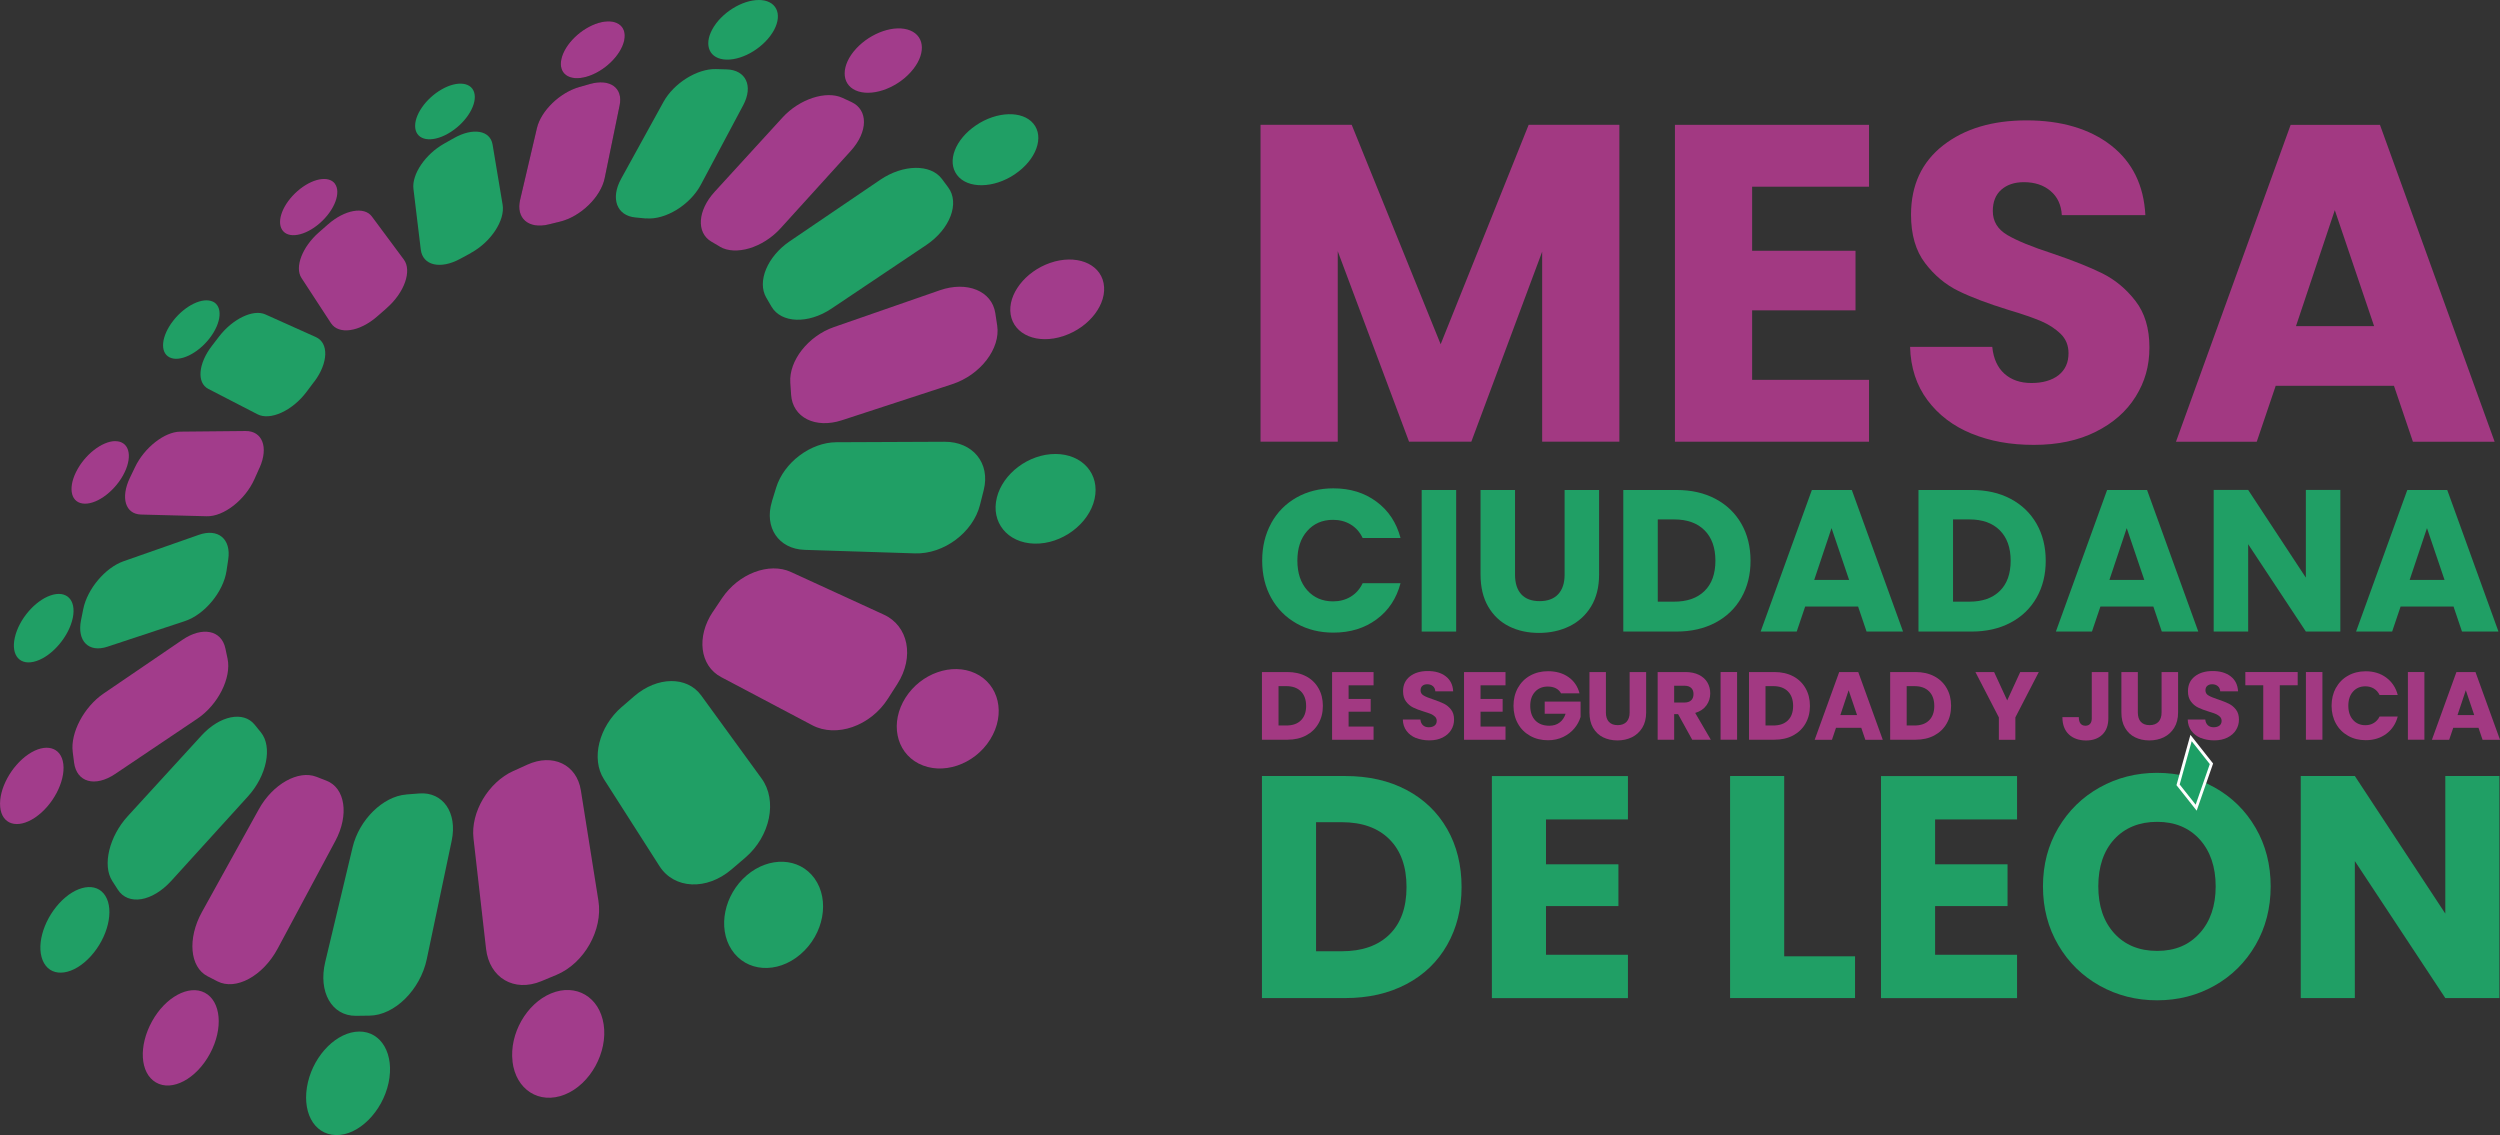 <?xml version="1.0" encoding="UTF-8"?>
<svg id="Layer_2" data-name="Layer 2" xmlns="http://www.w3.org/2000/svg" viewBox="0 0 425.57 193.22">
  <rect x="0" y="0" width="425.57" height="193.22" fill="#333333" stroke="none"/>
  <defs>
    <style>
      .cls-1 {
        fill: #231f20;
      }

      .cls-2 {
        fill: #1c9f65;
        stroke: #fdfefe;
        stroke-miterlimit: 10;
        stroke-width: .5px;
      }

      .cls-3 {
        fill: #a23982;
      }

      .cls-4 {
        fill: #209f65;
      }

      .cls-5 {
        fill: #a23c8b;
      }
    </style>
  </defs>
  <g id="Layer_1-2" data-name="Layer 1">
    <g>
      <g>
        <path class="cls-1" d="M95.33,37.73l-1.91.47c-3.45.85-5.62-1.05-4.88-4.19l2.86-12.21c.69-2.94,3.9-6.05,7.22-6.99l1.83-.52c3.37-.95,5.65.66,5.03,3.64l-2.55,12.42c-.66,3.19-4.08,6.52-7.6,7.38Z"/>
        <path class="cls-1" d="M106.26,6.86c-.53,2.56-3.42,5.35-6.41,6.2s-4.86-.55-4.27-3.07,3.38-5.21,6.29-6.08,4.92.43,4.39,2.95Z"/>
      </g>
      <g>
        <path class="cls-5" d="M95.33,37.73l-1.91.47c-3.45.85-5.62-1.05-4.88-4.19l2.86-12.21c.69-2.94,3.9-6.05,7.22-6.99l1.83-.52c3.37-.95,5.65.66,5.03,3.64l-2.55,12.42c-.66,3.19-4.08,6.52-7.6,7.38Z"/>
        <path class="cls-5" d="M106.26,6.86c-.53,2.56-3.42,5.35-6.41,6.2s-4.86-.55-4.27-3.07,3.38-5.21,6.29-6.08,4.92.43,4.39,2.95Z"/>
      </g>
      <g>
        <path class="cls-4" d="M80.18,43.06l-1.86,1.01c-3.38,1.83-6.36,1.11-6.69-1.57l-1.25-10.35c-.3-2.47,2.02-5.89,5.19-7.68l1.74-.98c3.2-1.8,6.13-1.32,6.54,1.12l1.71,10.24c.44,2.65-1.98,6.34-5.39,8.2Z"/>
        <path class="cls-4" d="M80.79,16.05c.34,2.08-1.7,5.1-4.53,6.7s-5.31,1.15-5.57-.95,1.75-5.01,4.49-6.58,5.28-1.23,5.61.83Z"/>
      </g>
      <g>
        <path class="cls-5" d="M65.85,52.43l-1.66,1.45c-3.02,2.64-6.54,3.13-7.85,1.13l-5.02-7.69c-1.2-1.83.14-5.3,2.97-7.77l1.55-1.36c2.83-2.48,6.16-3.09,7.46-1.34l5.44,7.33c1.41,1.9.12,5.61-2.9,8.25Z"/>
        <path class="cls-5" d="M57.01,31.28c1.09,1.49-.05,4.5-2.56,6.7-2.51,2.2-5.39,2.71-6.41,1.16s.16-4.48,2.61-6.62,5.29-2.7,6.37-1.24Z"/>
      </g>
      <g>
        <path class="cls-4" d="M53.5,64.95l-1.32,1.76c-2.42,3.22-6.18,4.93-8.35,3.81l-8.37-4.32c-2-1.03-1.71-4.31.6-7.31l1.26-1.64c2.3-2.98,5.79-4.66,7.85-3.73l8.6,3.86c2.23,1,2.12,4.4-.27,7.59Z"/>
        <path class="cls-4" d="M36.21,51.33c1.74.79,1.52,3.59-.52,6.24s-5.13,4.12-6.83,3.26-1.39-3.65.63-6.24,5.01-4.04,6.72-3.25Z"/>
      </g>
      <g>
        <path class="cls-5" d="M44.18,79.62l-.86,1.93c-1.59,3.56-5.25,6.41-8.13,6.33l-11.18-.29c-2.69-.07-3.51-2.88-1.9-6.25l.88-1.83c1.59-3.32,5.01-6,7.68-6.03l11.12-.11c2.86-.03,3.96,2.75,2.4,6.25Z"/>
        <path class="cls-5" d="M19.61,75.1c2.29-.01,3.02,2.35,1.6,5.31s-4.49,5.38-6.79,5.33-2.91-2.48-1.47-5.4,4.4-5.23,6.66-5.25Z"/>
      </g>
      <g>
        <path class="cls-4" d="M38.85,95.24l-.29,1.94c-.54,3.58-3.73,7.44-7.09,8.55l-13.19,4.36c-3.2,1.06-5.19-.98-4.49-4.5l.38-1.9c.69-3.43,3.75-7.06,6.86-8.15l12.83-4.5c3.27-1.15,5.52.71,4.99,4.21Z"/>
        <path class="cls-4" d="M8.6,101.36c2.71-.94,4.42.75,3.79,3.82-.64,3.11-3.42,6.42-6.18,7.34s-4.38-.89-3.69-3.98,3.39-6.25,6.08-7.18Z"/>
      </g>
      <g>
        <path class="cls-5" d="M38.37,110.39l.37,1.75c.68,3.23-1.61,7.82-5.13,10.19l-13.99,9.41c-3.44,2.32-6.58,1.42-7.01-1.93l-.23-1.81c-.42-3.26,1.93-7.67,5.24-9.93l13.44-9.16c3.38-2.3,6.65-1.66,7.31,1.48Z"/>
        <path class="cls-5" d="M4.82,128.41c2.93-1.99,5.6-1.27,5.96,1.65.36,2.97-1.79,7.08-4.81,9.11s-5.67,1.18-5.94-1.83,1.88-6.94,4.79-8.93Z"/>
      </g>
      <g>
        <path class="cls-4" d="M43.35,123.36l1.07,1.32c1.98,2.45,1.01,7.34-2.21,10.89l-13.04,14.36c-3.27,3.6-7.37,4.25-9.12,1.5l-.95-1.48c-1.7-2.67-.5-7.58,2.65-11.02l12.55-13.72c3.1-3.39,7.13-4.23,9.05-1.85Z"/>
        <path class="cls-4" d="M10.08,153.77c2.84-3.1,6.34-3.69,7.85-1.28,1.54,2.45.44,7.08-2.48,10.29s-6.51,3.73-7.96,1.16-.25-7.06,2.59-10.17Z"/>
      </g>
      <g>
        <path class="cls-5" d="M53.86,132.23l1.72.67c3.18,1.23,3.88,5.82,1.5,10.26l-9.82,18.33c-2.51,4.68-7.13,7.17-10.25,5.56l-1.69-.87c-3.03-1.56-3.42-6.46-.95-10.92l9.7-17.52c2.35-4.25,6.71-6.71,9.79-5.51Z"/>
        <path class="cls-5" d="M25.88,173.86c2.27-4.12,6.27-6.29,8.98-4.87,2.76,1.45,3.19,6.08.89,10.36-2.32,4.32-6.47,6.52-9.21,4.91s-2.96-6.24-.66-10.4Z"/>
      </g>
      <g>
        <path class="cls-4" d="M69.16,135.24l2.19-.17c4.04-.32,6.55,3.25,5.54,8.05l-4.24,20.15c-1.1,5.23-5.49,9.57-9.74,9.62l-2.3.03c-4.14.05-6.46-4.08-5.25-9.15l4.67-19.56c1.12-4.67,5.17-8.65,9.12-8.96Z"/>
        <path class="cls-4" d="M52.42,184.22c1.12-4.77,5-8.6,8.73-8.62,3.77-.03,6.04,3.86,4.99,8.75s-5.1,8.97-8.96,8.87-5.9-4.16-4.76-9Z"/>
      </g>
      <g>
        <path class="cls-5" d="M87.41,131.24l2.35-1.07c4.32-1.97,8.42-.05,9.12,4.38l2.99,18.8c.78,4.94-2.42,10.63-7.14,12.6l-2.57,1.07c-4.65,1.94-8.86-.57-9.42-5.51l-2.14-18.81c-.5-4.44,2.53-9.53,6.8-11.47Z"/>
        <path class="cls-5" d="M87.25,180.69c-.56-4.7,2.37-9.84,6.55-11.58,4.22-1.75,8.24.56,8.96,5.27s-2.24,10.2-6.63,11.95c-4.35,1.73-8.32-.84-8.89-5.63Z"/>
      </g>
      <g>
        <path class="cls-4" d="M105.85,120.34l2.13-1.84c3.89-3.35,8.96-3.44,11.38-.12l10.29,14.15c2.71,3.73,1.5,9.79-2.76,13.45l-2.34,2c-4.26,3.65-9.78,3.37-12.28-.53l-9.47-14.82c-2.22-3.47-.84-8.95,3.05-12.3Z"/>
        <path class="cls-4" d="M124.53,161.65c-2.42-3.73-1.25-9.35,2.57-12.63,3.82-3.28,8.98-3.08,11.56.52,2.64,3.68,1.59,9.5-2.4,12.91-3.98,3.41-9.26,3.01-11.73-.8Z"/>
      </g>
      <g>
        <path class="cls-5" d="M121.36,104.14l1.54-2.3c2.8-4.18,8.02-6.18,11.74-4.47l15.82,7.26c4.16,1.91,5.24,7.19,2.3,11.79l-1.62,2.53c-2.97,4.65-8.77,6.66-12.86,4.51l-15.52-8.2c-3.65-1.93-4.24-6.9-1.41-11.12Z"/>
        <path class="cls-5" d="M156.36,129.97c-3.91-2.03-4.86-7.05-2.21-11.21,2.63-4.14,7.9-6,11.87-4.15,4.05,1.89,5.23,6.93,2.55,11.25-2.7,4.35-8.21,6.18-12.2,4.11Z"/>
      </g>
      <g>
        <path class="cls-4" d="M131.39,85.39l.73-2.37c1.31-4.28,5.86-7.72,10.25-7.74l18.43-.08c4.79-.02,7.81,3.63,6.66,8.21l-.64,2.54c-1.18,4.69-6.17,8.41-11.06,8.25l-18.78-.6c-4.46-.14-6.92-3.84-5.58-8.21Z"/>
        <path class="cls-4" d="M176.07,92.54c-4.59-.13-7.42-3.65-6.38-7.83,1.02-4.12,5.44-7.43,9.96-7.43,4.59,0,7.62,3.4,6.68,7.65s-5.58,7.74-10.26,7.61Z"/>
      </g>
      <g>
        <path class="cls-5" d="M134.67,67.21l-.14-2.08c-.25-3.73,3.05-7.93,7.42-9.45l18.04-6.27c4.61-1.6,8.86.1,9.44,3.9l.32,2.11c.6,3.9-2.85,8.41-7.66,9.98l-18.78,6.14c-4.54,1.48-8.38-.49-8.64-4.33Z"/>
        <path class="cls-5" d="M181.02,57.21c-4.42,1.46-8.42-.22-8.98-3.68-.54-3.4,2.46-7.3,6.73-8.78,4.32-1.49,8.41.02,9.09,3.44.7,3.48-2.38,7.55-6.85,9.02Z"/>
      </g>
      <g>
        <path class="cls-4" d="M131.33,52.2l-.89-1.53c-1.6-2.74.19-7.01,3.98-9.59l15.43-10.48c3.88-2.63,8.56-2.72,10.49-.14l1.07,1.44c1.99,2.67.33,7.08-3.73,9.81l-16.15,10.83c-3.97,2.66-8.54,2.48-10.2-.34Z"/>
        <path class="cls-4" d="M172.76,29.66c-3.65,2.45-8.06,2.49-9.84.14s-.3-6.08,3.21-8.46c3.53-2.4,7.9-2.55,9.77-.31,1.91,2.29.51,6.17-3.15,8.63Z"/>
      </g>
      <g>
        <path class="cls-5" d="M122.54,41.98l-1.45-.85c-2.6-1.53-2.33-5.33.57-8.49l11.56-12.65c2.85-3.12,7.38-4.62,10.17-3.34l1.55.72c2.87,1.33,2.85,5.05-.11,8.31l-11.97,13.2c-3,3.3-7.64,4.69-10.33,3.11Z"/>
        <path class="cls-5" d="M155.01,12.3c-2.6,2.87-6.82,4.24-9.37,3.08-2.51-1.14-2.46-4.31.08-7.08s6.63-4.17,9.21-3.12c2.62,1.07,2.68,4.26.08,7.12Z"/>
      </g>
      <g>
        <path class="cls-4" d="M109.96,37.19l-1.78-.17c-3.21-.3-4.28-3.25-2.45-6.58l7.21-13.09c1.76-3.19,5.74-5.68,8.95-5.59l1.78.05c3.3.09,4.6,2.82,2.84,6.11l-7.22,13.55c-1.84,3.44-6.05,6.01-9.34,5.7Z"/>
        <path class="cls-4" d="M131.77,5.1c-1.53,2.85-5.17,5.12-8.09,5.05-2.88-.07-3.94-2.39-2.42-5.17S126.3,0,129.18,0s4.1,2.27,2.59,5.1Z"/>
      </g>
    </g>
    <g>
      <path class="cls-3" d="M275.66,21.25v53.94h-13.14v-32.35l-12.06,32.35h-10.6l-12.14-32.43v32.43h-13.14V21.25h15.52l15.14,37.35,14.98-37.35h15.45Z"/>
      <path class="cls-3" d="M298.26,31.78v10.91h17.6v10.14h-17.6v11.83h19.9v10.53h-33.04V21.25h33.04v10.53h-19.9Z"/>
      <path class="cls-3" d="M335.6,73.81c-3.12-1.28-5.62-3.18-7.49-5.69-1.87-2.51-2.86-5.53-2.96-9.07h13.99c.2,2,.9,3.52,2.07,4.57s2.71,1.58,4.61,1.58,3.48-.45,4.61-1.34c1.13-.9,1.69-2.14,1.69-3.73,0-1.33-.45-2.43-1.34-3.3-.9-.87-2-1.59-3.3-2.15-1.31-.56-3.16-1.2-5.57-1.92-3.48-1.08-6.33-2.15-8.53-3.23-2.2-1.08-4.1-2.66-5.69-4.76-1.59-2.1-2.38-4.84-2.38-8.22,0-5.02,1.82-8.95,5.46-11.8,3.64-2.84,8.38-4.26,14.22-4.26s10.73,1.42,14.37,4.26,5.58,6.8,5.84,11.87h-14.22c-.1-1.74-.74-3.11-1.92-4.11-1.18-1-2.69-1.5-4.53-1.5-1.59,0-2.87.42-3.84,1.27-.97.85-1.46,2.06-1.46,3.65,0,1.74.82,3.1,2.46,4.07,1.64.97,4.2,2.02,7.68,3.15,3.48,1.18,6.31,2.3,8.49,3.38,2.18,1.08,4.06,2.64,5.65,4.69,1.59,2.05,2.38,4.69,2.38,7.91s-.78,5.87-2.34,8.38c-1.56,2.51-3.83,4.51-6.8,5.99-2.97,1.49-6.48,2.23-10.53,2.23s-7.48-.64-10.6-1.92Z"/>
      <path class="cls-3" d="M407.52,65.67h-20.13l-3.23,9.53h-13.75l19.52-53.94h15.21l19.52,53.94h-13.91l-3.23-9.53ZM404.14,55.52l-6.69-19.75-6.61,19.75h13.29Z"/>
    </g>
    <g>
      <path class="cls-4" d="M239.43,134.47c2.98,1.58,5.29,3.8,6.92,6.65,1.63,2.85,2.45,6.15,2.45,9.88s-.82,6.98-2.45,9.85c-1.63,2.87-3.95,5.1-6.95,6.68-3,1.58-6.47,2.37-10.42,2.37h-14.16v-37.8h14.16c3.98,0,7.47.79,10.45,2.37ZM236.52,159.08c1.94-1.9,2.91-4.59,2.91-8.08s-.97-6.19-2.91-8.13c-1.94-1.94-4.65-2.91-8.13-2.91h-4.36v21.97h4.36c3.48,0,6.19-.95,8.13-2.85Z"/>
      <path class="cls-4" d="M263.17,139.48v7.65h12.33v7.11h-12.33v8.29h13.95v7.38h-23.16v-37.8h23.16v7.38h-13.95Z"/>
      <path class="cls-4" d="M303.72,162.79h12.06v7.11h-21.27v-37.8h9.21v30.69Z"/>
      <path class="cls-4" d="M329.41,139.48v7.65h12.33v7.11h-12.33v8.29h13.95v7.38h-23.16v-37.8h23.16v7.38h-13.95Z"/>
      <path class="cls-4" d="M357.43,167.8c-2.96-1.65-5.31-3.96-7.05-6.92-1.74-2.96-2.61-6.29-2.61-9.99s.87-7.02,2.61-9.96c1.74-2.94,4.09-5.24,7.05-6.89,2.96-1.65,6.22-2.48,9.77-2.48s6.81.83,9.77,2.48c2.96,1.65,5.3,3.95,7,6.89,1.71,2.94,2.56,6.27,2.56,9.96s-.86,7.03-2.58,9.99c-1.72,2.96-4.06,5.27-7,6.92-2.94,1.65-6.19,2.48-9.75,2.48s-6.81-.83-9.77-2.48ZM374.45,158.86c1.81-2.01,2.72-4.67,2.72-7.97s-.91-6-2.72-8c-1.81-1.99-4.23-2.99-7.24-2.99s-5.48.99-7.3,2.96c-1.81,1.98-2.72,4.65-2.72,8.02s.91,6,2.72,8c1.81,1.99,4.25,2.99,7.3,2.99s5.43-1,7.24-3.02Z"/>
      <path class="cls-4" d="M425.47,169.9h-9.21l-15.4-23.32v23.32h-9.21v-37.8h9.21l15.4,23.42v-23.42h9.21v37.8Z"/>
    </g>
    <g>
      <path class="cls-4" d="M216.4,89.05c1.03-1.87,2.47-3.32,4.31-4.36,1.84-1.04,3.93-1.56,6.26-1.56,2.86,0,5.31.75,7.35,2.27,2.04,1.51,3.4,3.57,4.09,6.18h-6.45c-.48-1.01-1.16-1.77-2.04-2.3-.88-.53-1.88-.79-3-.79-1.81,0-3.27.63-4.39,1.89-1.12,1.26-1.68,2.94-1.68,5.05s.56,3.79,1.68,5.05c1.12,1.26,2.59,1.89,4.39,1.89,1.12,0,2.12-.26,3-.79.88-.53,1.56-1.29,2.04-2.3h6.45c-.69,2.61-2.05,4.66-4.09,6.16s-4.48,2.25-7.35,2.25c-2.33,0-4.42-.52-6.26-1.56-1.84-1.04-3.28-2.49-4.31-4.34s-1.54-3.97-1.54-6.35.51-4.5,1.54-6.37Z"/>
      <path class="cls-4" d="M247.88,83.41v24.1h-5.87v-24.1h5.87Z"/>
      <path class="cls-4" d="M257.9,83.41v14.42c0,1.44.35,2.55,1.06,3.33.71.78,1.75,1.17,3.12,1.17s2.43-.39,3.16-1.17c.73-.78,1.1-1.89,1.1-3.33v-14.42h5.87v14.38c0,2.15-.46,3.97-1.37,5.46s-2.15,2.61-3.69,3.36c-1.54.75-3.27,1.13-5.17,1.13s-3.6-.37-5.1-1.12-2.68-1.87-3.55-3.36c-.87-1.5-1.3-3.32-1.3-5.47v-14.38h5.87Z"/>
      <path class="cls-4" d="M292.02,84.92c1.9,1.01,3.37,2.42,4.41,4.24s1.56,3.92,1.56,6.3-.52,4.45-1.56,6.28c-1.04,1.83-2.52,3.25-4.43,4.26-1.91,1.01-4.12,1.51-6.64,1.51h-9.03v-24.1h9.03c2.54,0,4.76.5,6.66,1.51ZM290.16,100.6c1.24-1.21,1.85-2.93,1.85-5.15s-.62-3.95-1.85-5.18c-1.24-1.24-2.96-1.85-5.18-1.85h-2.78v14h2.78c2.22,0,3.95-.61,5.18-1.82Z"/>
      <path class="cls-4" d="M316.28,103.25h-8.99l-1.44,4.26h-6.14l8.72-24.1h6.8l8.72,24.1h-6.21l-1.44-4.26ZM314.77,98.72l-2.99-8.82-2.95,8.82h5.94Z"/>
      <path class="cls-4" d="M342.27,84.92c1.9,1.01,3.37,2.42,4.41,4.24s1.56,3.92,1.56,6.3-.52,4.45-1.56,6.28c-1.04,1.83-2.52,3.25-4.43,4.26-1.91,1.01-4.12,1.51-6.64,1.51h-9.03v-24.1h9.03c2.54,0,4.76.5,6.66,1.51ZM340.42,100.6c1.24-1.21,1.85-2.93,1.85-5.15s-.62-3.95-1.85-5.18c-1.24-1.24-2.96-1.85-5.18-1.85h-2.78v14h2.78c2.22,0,3.95-.61,5.18-1.82Z"/>
      <path class="cls-4" d="M366.54,103.25h-8.99l-1.44,4.26h-6.14l8.72-24.1h6.8l8.72,24.1h-6.21l-1.44-4.26ZM365.02,98.72l-2.99-8.82-2.95,8.82h5.94Z"/>
      <path class="cls-4" d="M398.39,107.5h-5.87l-9.82-14.86v14.86h-5.87v-24.1h5.87l9.82,14.93v-14.93h5.87v24.1Z"/>
      <path class="cls-4" d="M417.64,103.25h-8.99l-1.44,4.26h-6.14l8.72-24.1h6.8l8.72,24.1h-6.21l-1.44-4.26ZM416.13,98.72l-2.99-8.82-2.95,8.82h5.94Z"/>
    </g>
    <g>
      <path class="cls-3" d="M222.33,115.12c.91.48,1.61,1.16,2.11,2.03.5.87.75,1.87.75,3.01s-.25,2.13-.75,3c-.5.88-1.2,1.55-2.12,2.04-.91.48-1.97.72-3.18.72h-4.32v-11.52h4.32c1.21,0,2.28.24,3.18.72ZM221.45,122.63c.59-.58.89-1.4.89-2.46s-.3-1.89-.89-2.48c-.59-.59-1.42-.89-2.48-.89h-1.33v6.7h1.33c1.06,0,1.89-.29,2.48-.87Z"/>
      <path class="cls-3" d="M229.57,116.65v2.33h3.76v2.17h-3.76v2.53h4.25v2.25h-7.06v-11.52h7.06v2.25h-4.25Z"/>
      <path class="cls-3" d="M241.03,125.63c-.67-.27-1.2-.68-1.6-1.21-.4-.54-.61-1.18-.63-1.94h2.99c.04.43.19.75.44.98s.58.34.99.34.74-.1.99-.29c.24-.19.36-.46.36-.8,0-.28-.1-.52-.29-.71-.19-.19-.43-.34-.71-.46-.28-.12-.68-.26-1.19-.41-.75-.23-1.35-.46-1.82-.69-.47-.23-.88-.57-1.21-1.02-.34-.45-.51-1.03-.51-1.76,0-1.07.39-1.91,1.17-2.52s1.79-.91,3.04-.91,2.29.3,3.07.91c.78.61,1.19,1.45,1.25,2.54h-3.04c-.02-.37-.16-.67-.41-.88-.25-.21-.57-.32-.97-.32-.34,0-.61.09-.82.27s-.31.44-.31.78c0,.37.17.66.53.87s.9.43,1.64.67c.74.25,1.35.49,1.81.72.46.23.87.56,1.21,1,.34.44.51,1,.51,1.69s-.17,1.25-.5,1.79-.82.96-1.45,1.28-1.38.48-2.25.48-1.6-.14-2.27-.41Z"/>
      <path class="cls-3" d="M252.03,116.65v2.33h3.76v2.17h-3.76v2.53h4.25v2.25h-7.06v-11.52h7.06v2.25h-4.25Z"/>
      <path class="cls-3" d="M265.75,118.05c-.21-.38-.51-.68-.89-.88-.39-.2-.85-.3-1.37-.3-.91,0-1.64.3-2.18.89-.55.6-.82,1.39-.82,2.39,0,1.06.29,1.89.86,2.49.58.6,1.37.9,2.37.9.69,0,1.27-.17,1.75-.53.48-.35.82-.85,1.04-1.51h-3.56v-2.07h6.11v2.61c-.21.7-.56,1.35-1.06,1.95-.5.6-1.13,1.09-1.9,1.46-.77.37-1.63.56-2.59.56-1.14,0-2.15-.25-3.04-.75-.89-.5-1.59-1.19-2.08-2.08-.5-.89-.75-1.9-.75-3.04s.25-2.15.75-3.05c.5-.89,1.19-1.59,2.08-2.08.89-.5,1.9-.75,3.04-.75,1.38,0,2.54.33,3.49,1,.95.67,1.57,1.59,1.88,2.77h-3.1Z"/>
      <path class="cls-3" d="M273.37,114.4v6.89c0,.69.17,1.22.51,1.59.34.37.84.56,1.49.56s1.16-.19,1.51-.56c.35-.37.53-.9.53-1.59v-6.89h2.81v6.88c0,1.03-.22,1.9-.66,2.61-.44.71-1.03,1.25-1.76,1.61-.74.36-1.56.54-2.47.54s-1.72-.18-2.44-.53c-.72-.36-1.28-.89-1.7-1.61-.42-.72-.62-1.59-.62-2.62v-6.88h2.81Z"/>
      <path class="cls-3" d="M288.06,125.92l-2.4-4.35h-.67v4.35h-2.81v-11.52h4.71c.91,0,1.68.16,2.32.48.64.32,1.12.75,1.44,1.3s.48,1.17.48,1.85c0,.77-.22,1.45-.65,2.05-.43.6-1.07,1.03-1.91,1.28l2.66,4.56h-3.17ZM284.99,119.59h1.74c.51,0,.9-.13,1.16-.38.26-.25.39-.61.39-1.07s-.13-.78-.39-1.03c-.26-.25-.64-.38-1.16-.38h-1.74v2.86Z"/>
      <path class="cls-3" d="M295.7,114.4v11.52h-2.81v-11.52h2.81Z"/>
      <path class="cls-3" d="M305.24,115.12c.91.48,1.61,1.16,2.11,2.03s.75,1.87.75,3.01-.25,2.13-.75,3-1.2,1.55-2.12,2.04c-.91.48-1.97.72-3.18.72h-4.32v-11.52h4.32c1.21,0,2.28.24,3.19.72ZM304.35,122.63c.59-.58.89-1.4.89-2.46s-.3-1.89-.89-2.48-1.42-.89-2.48-.89h-1.33v6.7h1.33c1.06,0,1.89-.29,2.48-.87Z"/>
      <path class="cls-3" d="M316.84,123.89h-4.3l-.69,2.04h-2.94l4.17-11.52h3.25l4.17,11.52h-2.97l-.69-2.04ZM316.12,121.72l-1.43-4.22-1.41,4.22h2.84Z"/>
      <path class="cls-3" d="M329.27,115.12c.91.48,1.61,1.16,2.11,2.03s.75,1.87.75,3.01-.25,2.13-.75,3-1.2,1.55-2.12,2.04c-.91.48-1.97.72-3.18.72h-4.32v-11.52h4.32c1.21,0,2.28.24,3.19.72ZM328.38,122.63c.59-.58.89-1.4.89-2.46s-.3-1.89-.89-2.48-1.42-.89-2.48-.89h-1.33v6.7h1.33c1.06,0,1.89-.29,2.48-.87Z"/>
      <path class="cls-3" d="M347.06,114.4l-3.99,7.72v3.81h-2.81v-3.81l-3.99-7.72h3.18l2.23,4.83,2.22-4.83h3.15Z"/>
      <path class="cls-3" d="M358.9,114.4v7.85c0,1.21-.34,2.15-1.03,2.81s-1.61.99-2.77.99-2.19-.34-2.92-1.03-1.1-1.67-1.1-2.94h2.79c0,.48.1.84.29,1.09.2.25.48.37.85.37.34,0,.6-.11.79-.33.19-.22.28-.54.28-.95v-7.85h2.81Z"/>
      <path class="cls-3" d="M363.92,114.4v6.89c0,.69.17,1.22.51,1.59.34.37.84.56,1.49.56s1.16-.19,1.51-.56c.35-.37.53-.9.53-1.59v-6.89h2.81v6.88c0,1.03-.22,1.9-.66,2.61-.44.71-1.03,1.25-1.76,1.61-.74.36-1.56.54-2.47.54s-1.72-.18-2.44-.53c-.72-.36-1.28-.89-1.7-1.61-.42-.72-.62-1.59-.62-2.62v-6.88h2.81Z"/>
      <path class="cls-3" d="M374.64,125.63c-.67-.27-1.2-.68-1.6-1.21-.4-.54-.61-1.18-.63-1.94h2.99c.04.43.19.75.44.98s.58.34.99.34.74-.1.99-.29c.24-.19.36-.46.36-.8,0-.28-.1-.52-.29-.71-.19-.19-.43-.34-.71-.46-.28-.12-.68-.26-1.19-.41-.75-.23-1.35-.46-1.82-.69-.47-.23-.88-.57-1.21-1.02-.34-.45-.51-1.03-.51-1.76,0-1.07.39-1.91,1.17-2.52s1.79-.91,3.04-.91,2.29.3,3.07.91c.78.61,1.19,1.45,1.25,2.54h-3.04c-.02-.37-.16-.67-.41-.88-.25-.21-.57-.32-.97-.32-.34,0-.61.09-.82.27s-.31.44-.31.78c0,.37.17.66.53.87s.9.43,1.64.67c.74.25,1.35.49,1.81.72.46.23.87.56,1.21,1,.34.44.51,1,.51,1.69s-.17,1.25-.5,1.79-.82.96-1.45,1.28-1.38.48-2.25.48-1.6-.14-2.27-.41Z"/>
      <path class="cls-3" d="M391.13,114.4v2.25h-3.05v9.28h-2.81v-9.28h-3.05v-2.25h8.92Z"/>
      <path class="cls-3" d="M395.34,114.4v11.52h-2.81v-11.52h2.81Z"/>
      <path class="cls-3" d="M397.64,117.1c.49-.89,1.18-1.59,2.06-2.08.88-.5,1.88-.75,3-.75,1.37,0,2.54.36,3.51,1.08.97.72,1.63,1.71,1.95,2.96h-3.09c-.23-.48-.56-.85-.98-1.1s-.9-.38-1.44-.38c-.86,0-1.57.3-2.1.9-.54.6-.8,1.41-.8,2.41s.27,1.81.8,2.41,1.24.9,2.1.9c.54,0,1.02-.12,1.44-.38s.75-.62.98-1.1h3.09c-.33,1.25-.98,2.23-1.95,2.95-.97.72-2.14,1.08-3.51,1.08-1.12,0-2.12-.25-3-.75s-1.57-1.19-2.06-2.08c-.49-.89-.74-1.9-.74-3.04s.25-2.15.74-3.05Z"/>
      <path class="cls-3" d="M412.7,114.4v11.52h-2.81v-11.52h2.81Z"/>
      <path class="cls-3" d="M421.91,123.89h-4.3l-.69,2.04h-2.94l4.17-11.52h3.25l4.17,11.52h-2.97l-.69-2.04ZM421.18,121.72l-1.43-4.22-1.41,4.22h2.84Z"/>
    </g>
    <polygon class="cls-2" points="376.45 130.02 373.85 137.49 370.77 133.6 372.98 125.63 376.45 130.02"/>
  </g>
</svg>